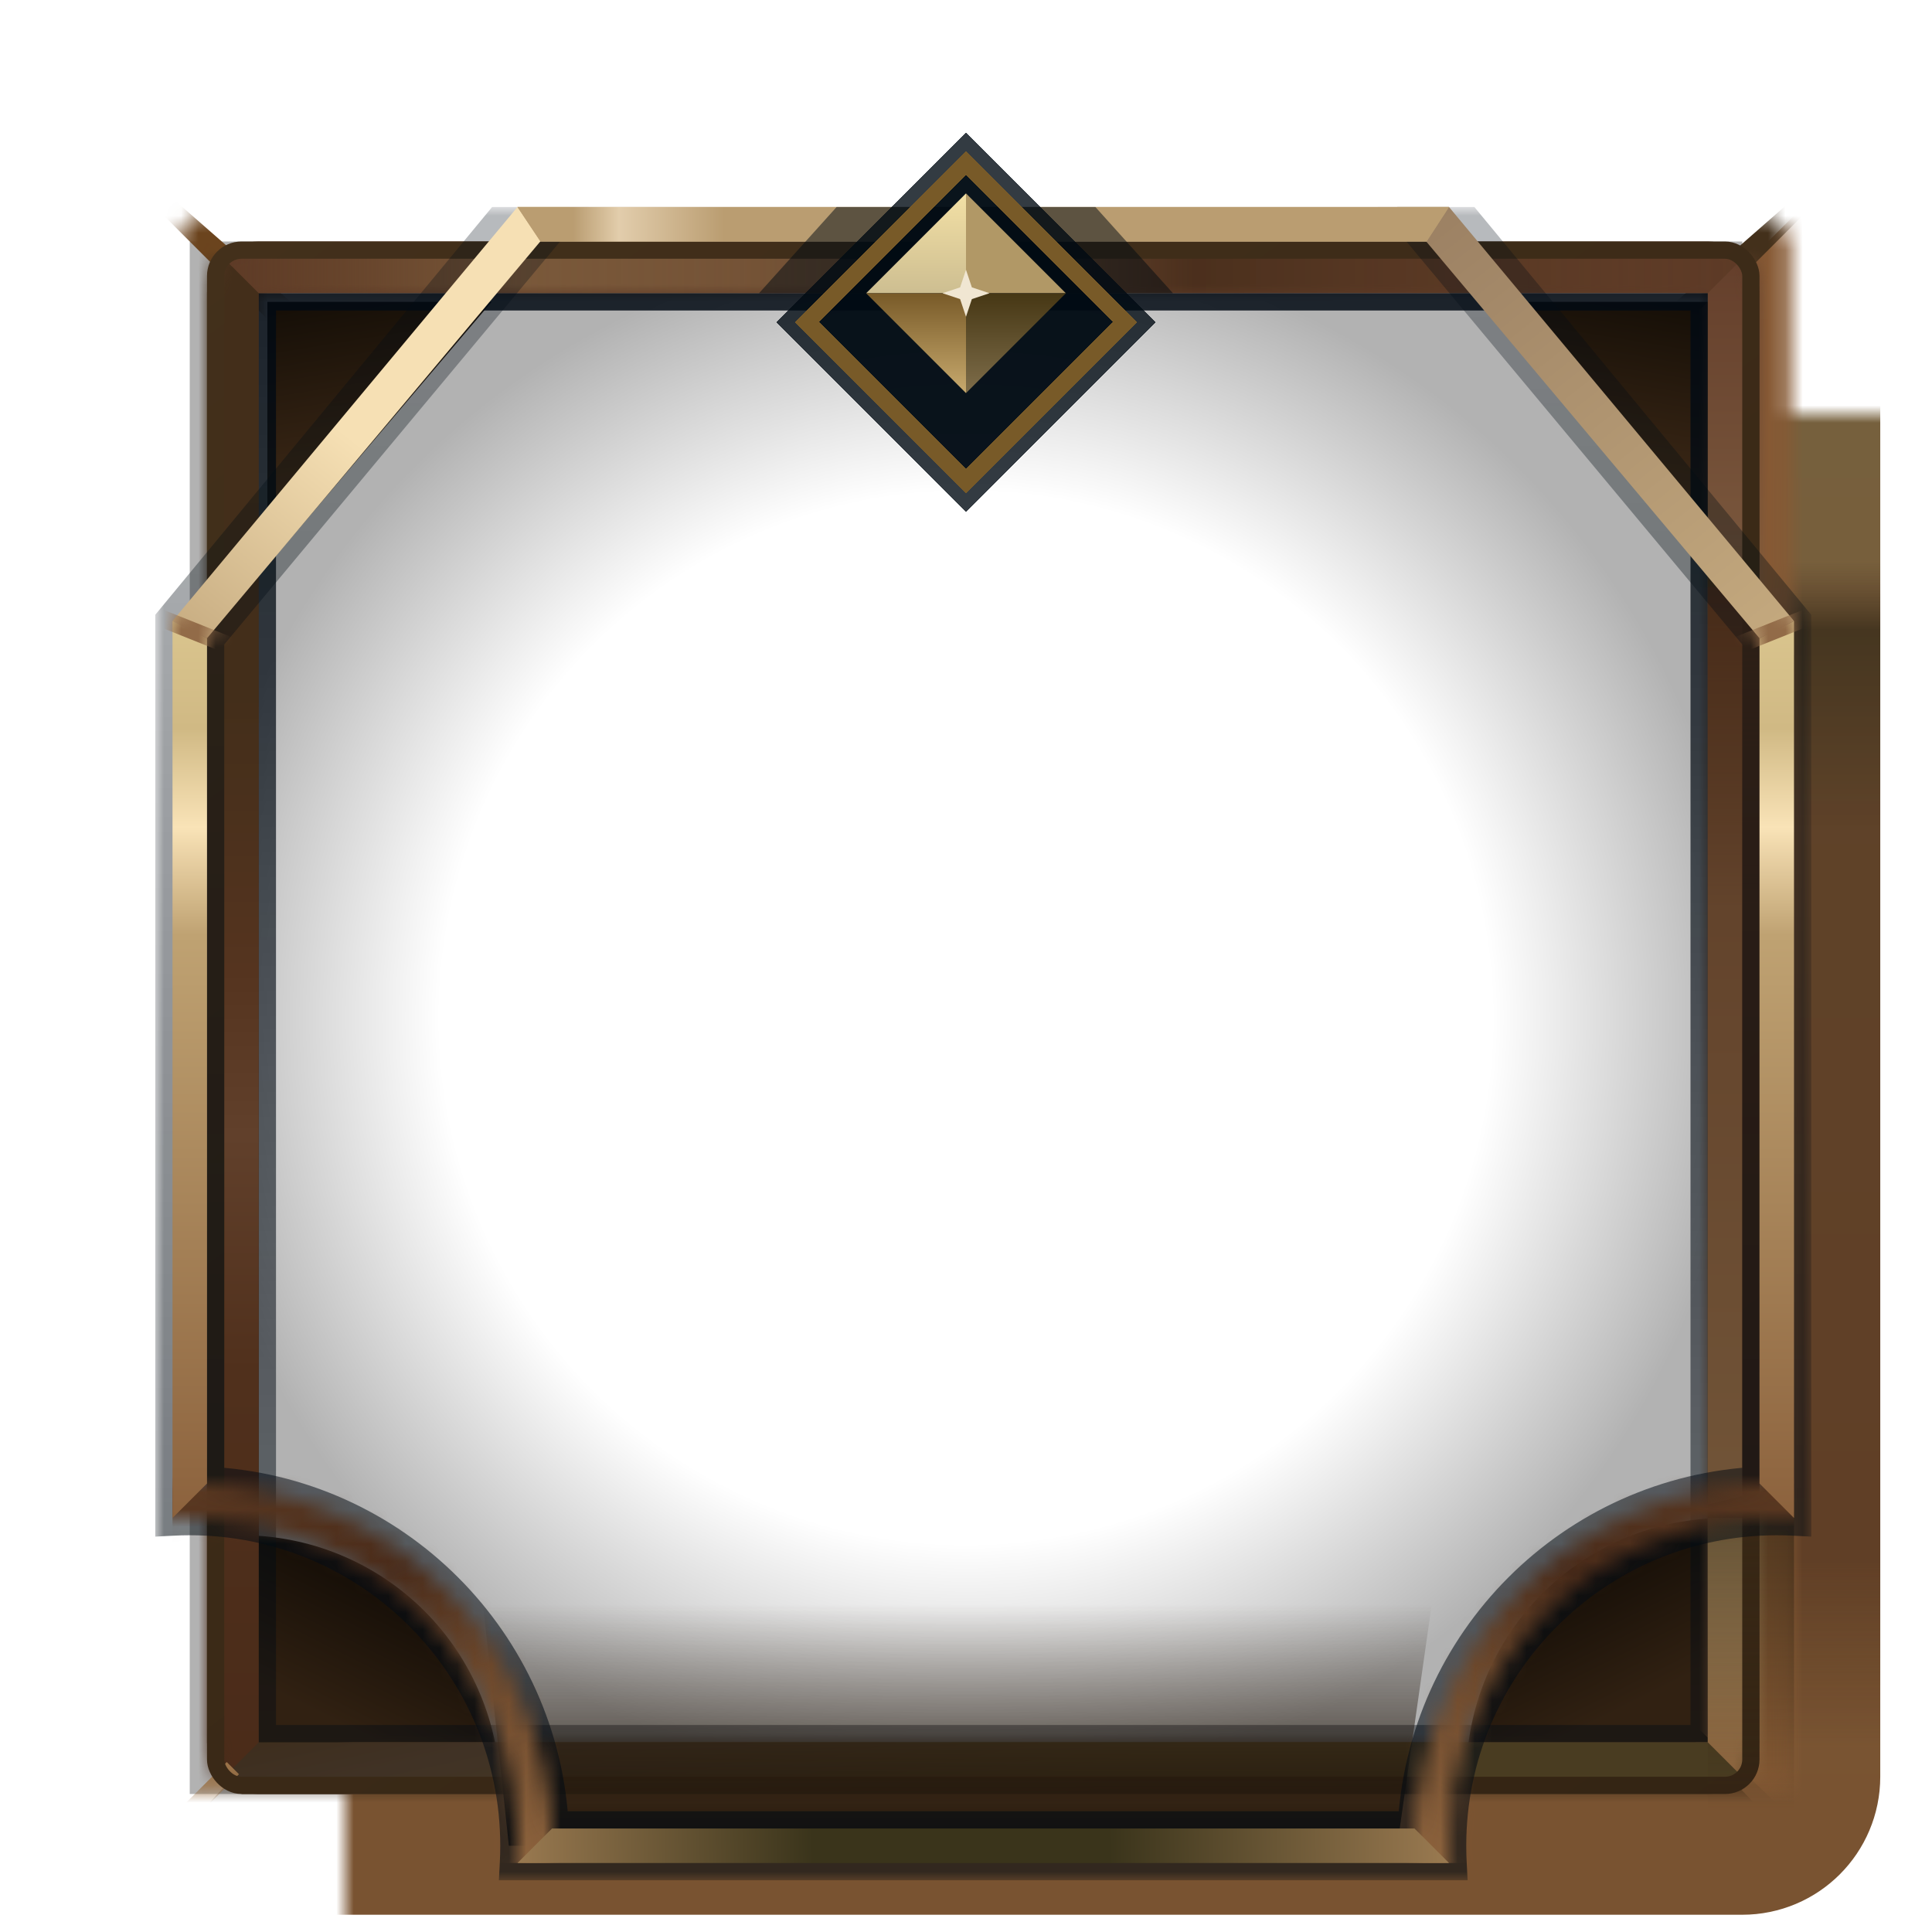 <svg width="112" height="112" viewBox="0 0 112 112" fill="none" xmlns="http://www.w3.org/2000/svg">
<g clip-path="url(#clip0_5519_4182)">
<rect opacity="0.3" x="11" y="14" width="90" height="90" fill="url(#paint0_radial_5519_4182)"/>
<path d="M29 104C29 102.03 28.612 100.08 27.858 98.26C27.104 96.44 26 94.786 24.607 93.393C23.214 92.001 21.56 90.896 19.74 90.142C17.92 89.388 15.97 89 14 89L14 104H29Z" fill="url(#paint1_linear_5519_4182)"/>
<path d="M85 103C85 101.03 85.388 99.08 86.142 97.26C86.896 95.44 88.001 93.786 89.393 92.393C90.786 91.001 92.44 89.896 94.26 89.142C96.08 88.388 98.03 88 100 88L100 103H85Z" fill="url(#paint2_linear_5519_4182)"/>
<path d="M28.5 17.5L15.5 32.794V17.5H28.5Z" fill="url(#paint3_linear_5519_4182)"/>
<path d="M86.5 17.5L99.5 32.794V17.5H86.5Z" fill="url(#paint4_linear_5519_4182)"/>
<mask id="path-6-inside-1_5519_4182" fill="white">
<rect x="10" y="12" width="94" height="94" rx="3"/>
</mask>
<rect x="10" y="12" width="94" height="94" rx="3" stroke="url(#paint5_linear_5519_4182)" stroke-width="10" mask="url(#path-6-inside-1_5519_4182)"/>
<g opacity="0.64">
<mask id="path-7-inside-2_5519_4182" fill="white">
<rect x="10" y="12" width="94" height="94" rx="3"/>
</mask>
<rect x="10" y="12" width="94" height="94" rx="3" stroke="url(#paint6_linear_5519_4182)" stroke-opacity="0.81" stroke-width="10" mask="url(#path-7-inside-2_5519_4182)"/>
</g>
<mask id="mask0_5519_4182" style="mask-type:alpha" maskUnits="userSpaceOnUse" x="10" y="12" width="94" height="94">
<mask id="path-8-inside-3_5519_4182" fill="white">
<rect x="10" y="12" width="94" height="94" rx="3"/>
</mask>
<rect x="10" y="12" width="94" height="94" rx="3" stroke="url(#paint7_linear_5519_4182)" stroke-width="10" mask="url(#path-8-inside-3_5519_4182)"/>
</mask>
<g mask="url(#mask0_5519_4182)">
<path d="M56.5 60L104.5 12V106L56.5 60Z" fill="url(#paint8_linear_5519_4182)"/>
</g>
<mask id="mask1_5519_4182" style="mask-type:alpha" maskUnits="userSpaceOnUse" x="10" y="12" width="94" height="94">
<mask id="path-10-inside-4_5519_4182" fill="white">
<rect x="10" y="12" width="94" height="94" rx="3"/>
</mask>
<rect x="10" y="12" width="94" height="94" rx="3" stroke="url(#paint9_linear_5519_4182)" stroke-width="10" mask="url(#path-10-inside-4_5519_4182)"/>
</mask>
<g mask="url(#mask1_5519_4182)">
<g opacity="0.63" filter="url(#filter0_f_5519_4182)">
<path d="M55.957 57L106 109L8 109L55.957 57Z" fill="#322313"/>
</g>
</g>
<mask id="mask2_5519_4182" style="mask-type:alpha" maskUnits="userSpaceOnUse" x="10" y="12" width="94" height="94">
<mask id="path-12-inside-5_5519_4182" fill="white">
<rect x="10" y="12" width="94" height="94" rx="3"/>
</mask>
<rect x="10" y="12" width="94" height="94" rx="3" stroke="url(#paint10_linear_5519_4182)" stroke-width="10" mask="url(#path-12-inside-5_5519_4182)"/>
</mask>
<g mask="url(#mask2_5519_4182)">
<g filter="url(#filter1_f_5519_4182)">
<path d="M92 22L104 11.5L105 12L93.5 23.5L92 22Z" fill="#43301B"/>
</g>
<g filter="url(#filter2_f_5519_4182)">
<path d="M22 22L10 11.5L9 12L20.5 23.5L22 22Z" fill="#6B441E"/>
</g>
</g>
<path d="M13.5 17C13.5 16.172 14.172 15.5 15 15.5H99C99.828 15.5 100.5 16.172 100.5 17V101C100.5 101.828 99.828 102.5 99 102.5H15C14.172 102.5 13.5 101.828 13.5 101V17Z" stroke="url(#paint11_linear_5519_4182)" stroke-width="3"/>
<mask id="mask3_5519_4182" style="mask-type:alpha" maskUnits="userSpaceOnUse" x="12" y="14" width="90" height="90">
<path d="M13.5 17C13.5 16.172 14.172 15.5 15 15.5H99C99.828 15.5 100.5 16.172 100.5 17V101C100.5 101.828 99.828 102.5 99 102.5H15C14.172 102.5 13.5 101.828 13.5 101V17Z" stroke="url(#paint12_linear_5519_4182)" stroke-width="3"/>
</mask>
<g mask="url(#mask3_5519_4182)">
<path d="M15.5 17.5L12 14H102L98.5 17.5H15.5Z" fill="url(#paint13_linear_5519_4182)"/>
</g>
<mask id="mask4_5519_4182" style="mask-type:alpha" maskUnits="userSpaceOnUse" x="12" y="14" width="90" height="90">
<path d="M13.5 17C13.5 16.172 14.172 15.5 15 15.5H99C99.828 15.5 100.5 16.172 100.5 17V101C100.5 101.828 99.828 102.5 99 102.5H15C14.172 102.5 13.5 101.828 13.5 101V17Z" fill="url(#paint14_linear_5519_4182)" stroke="url(#paint15_linear_5519_4182)" stroke-width="3"/>
</mask>
<g mask="url(#mask4_5519_4182)">
<path d="M11.5 104.5L15 101V17L11.5 13.5V104.5Z" fill="url(#paint16_linear_5519_4182)"/>
</g>
<mask id="mask5_5519_4182" style="mask-type:alpha" maskUnits="userSpaceOnUse" x="12" y="14" width="90" height="90">
<path d="M100.5 17C100.5 16.172 99.828 15.5 99 15.5H15C14.172 15.5 13.5 16.172 13.5 17V101C13.5 101.828 14.172 102.5 15 102.5H99C99.828 102.5 100.5 101.828 100.5 101V17Z" fill="url(#paint17_linear_5519_4182)" stroke="url(#paint18_linear_5519_4182)" stroke-width="3"/>
</mask>
<g mask="url(#mask5_5519_4182)">
<path d="M102.5 104.5L99 101V17L102.5 13.5V104.5Z" fill="url(#paint19_linear_5519_4182)"/>
</g>
<mask id="mask6_5519_4182" style="mask-type:alpha" maskUnits="userSpaceOnUse" x="10" y="12" width="94" height="94">
<mask id="path-22-inside-6_5519_4182" fill="white">
<rect x="10" y="12" width="94" height="94" rx="3"/>
</mask>
<rect x="10" y="12" width="94" height="94" rx="3" stroke="url(#paint20_linear_5519_4182)" stroke-width="10" mask="url(#path-22-inside-6_5519_4182)"/>
</mask>
<g mask="url(#mask6_5519_4182)">
<g filter="url(#filter3_f_5519_4182)">
<path d="M13.5 102.5L10.5 105.5" stroke="#9A7248"/>
</g>
</g>
<rect x="12.5" y="14.5" width="89" height="89" rx="1.5" stroke="url(#paint21_linear_5519_4182)"/>
<rect x="15.5" y="17.5" width="83" height="83" stroke="url(#paint22_linear_5519_4182)"/>
<path d="M104 38L99 32V52.5H104V38Z" fill="url(#paint23_linear_5519_4182)"/>
<rect opacity="0.66" x="99" y="34" width="3" height="54" fill="#4A2B19"/>
<path d="M29.5 107L28 93H83L81 107H29.5Z" fill="url(#paint24_linear_5519_4182)"/>
<path d="M99 87.226L104 86V105H99V87.226Z" fill="url(#paint25_linear_5519_4182)"/>
<g opacity="0.7">
<mask id="path-30-outside-7_5519_4182" maskUnits="userSpaceOnUse" x="9" y="12" width="96" height="97" fill="black">
<rect fill="white" x="9" y="12" width="96" height="97"/>
<path fill-rule="evenodd" clip-rule="evenodd" d="M29 13L10 36V86.023V88V88.026C10.331 88.009 10.665 88 11 88C21.493 88 30 96.507 30 107C30 107.335 29.991 107.669 29.974 108H30H31.977H82.023H84H84.026C84.009 107.669 84 107.335 84 107C84 96.507 92.507 88 103 88C103.335 88 103.669 88.009 104 88.026V88V86.023V36L85 13H82L102 37V86L102.022 86.022C91.202 86.518 82.518 95.202 82.022 106.022L82 106H32L31.978 106.022C31.482 95.202 22.798 86.518 11.978 86.022L12 86V37L32 13H29Z"/>
</mask>
<path d="M10 36L9.229 35.363L9 35.64V36H10ZM29 13V12H28.529L28.229 12.363L29 13ZM10 88.026H9V89.079L10.052 89.025L10 88.026ZM29.974 108L28.976 107.948L28.921 109H29.974V108ZM84.026 108V109H85.079L85.025 107.948L84.026 108ZM104 88.026L103.948 89.025L105 89.079V88.026H104ZM104 36H105V35.64L104.771 35.363L104 36ZM85 13L85.771 12.363L85.471 12H85V13ZM82 13V12H79.865L81.232 13.64L82 13ZM102 37H103V36.638L102.768 36.36L102 37ZM102 86H101V86.414L101.293 86.707L102 86ZM102.022 86.022L102.068 87.021L104.332 86.918L102.729 85.315L102.022 86.022ZM82.022 106.022L81.315 106.729L82.918 108.332L83.021 106.068L82.022 106.022ZM82 106L82.707 105.293L82.414 105H82V106ZM32 106V105H31.586L31.293 105.293L32 106ZM31.978 106.022L30.979 106.068L31.082 108.332L32.685 106.729L31.978 106.022ZM11.978 86.022L11.271 85.315L9.668 86.918L11.932 87.021L11.978 86.022ZM12 86L12.707 86.707L13 86.414V86H12ZM12 37L11.232 36.36L11 36.638V37H12ZM32 13L32.768 13.64L34.135 12H32V13ZM10.771 36.637L29.771 13.637L28.229 12.363L9.229 35.363L10.771 36.637ZM11 86.023V36H9V86.023H11ZM11 88V86.023H9V88H11ZM11 88.026V88H9V88.026H11ZM11 87C10.647 87 10.297 87.009 9.948 87.027L10.052 89.025C10.366 89.008 10.682 89 11 89V87ZM31 107C31 95.954 22.046 87 11 87V89C20.941 89 29 97.059 29 107H31ZM30.973 108.052C30.991 107.703 31 107.353 31 107H29C29 107.318 28.992 107.634 28.976 107.948L30.973 108.052ZM30 107H29.974V109H30V107ZM31.977 107H30V109H31.977V107ZM82.023 107H31.977V109H82.023V107ZM84 107H82.023V109H84V107ZM84.026 107H84V109H84.026V107ZM83 107C83 107.353 83.009 107.703 83.027 108.052L85.025 107.948C85.008 107.634 85 107.318 85 107H83ZM103 87C91.954 87 83 95.954 83 107H85C85 97.059 93.059 89 103 89V87ZM104.052 87.027C103.703 87.009 103.353 87 103 87V89C103.318 89 103.634 89.008 103.948 89.025L104.052 87.027ZM103 88V88.026H105V88H103ZM103 86.023V88H105V86.023H103ZM103 36V86.023H105V36H103ZM84.229 13.637L103.229 36.637L104.771 35.363L85.771 12.363L84.229 13.637ZM82 14H85V12H82V14ZM102.768 36.36L82.768 12.36L81.232 13.64L101.232 37.64L102.768 36.36ZM103 86V37H101V86H103ZM102.729 85.315L102.707 85.293L101.293 86.707L101.315 86.73L102.729 85.315ZM83.021 106.068C83.493 95.764 91.764 87.493 102.068 87.021L101.977 85.023C90.64 85.543 81.543 94.64 81.023 105.977L83.021 106.068ZM81.293 106.707L81.315 106.729L82.73 105.315L82.707 105.293L81.293 106.707ZM32 107H82V105H32V107ZM32.685 106.729L32.707 106.707L31.293 105.293L31.27 105.315L32.685 106.729ZM11.932 87.021C22.236 87.493 30.506 95.764 30.979 106.068L32.977 105.977C32.457 94.64 23.36 85.543 12.023 85.023L11.932 87.021ZM11.293 85.293L11.271 85.315L12.685 86.73L12.707 86.707L11.293 85.293ZM11 37V86H13V37H11ZM31.232 12.36L11.232 36.36L12.768 37.64L32.768 13.64L31.232 12.36ZM29 14H32V12H29V14Z" fill="url(#paint26_linear_5519_4182)" mask="url(#path-30-outside-7_5519_4182)"/>
</g>
<mask id="mask7_5519_4182" style="mask-type:alpha" maskUnits="userSpaceOnUse" x="-10" y="86" width="42" height="42">
<circle cx="11" cy="107" r="20" stroke="black" stroke-width="2"/>
</mask>
<g mask="url(#mask7_5519_4182)">
<path d="M10 108V85.5H34V108H10Z" fill="url(#paint27_linear_5519_4182)"/>
</g>
<path d="M10 36L12 37V86L10 88V36Z" fill="url(#paint28_linear_5519_4182)"/>
<path d="M30 12L10 36L12 37L33 12H30Z" fill="url(#paint29_linear_5519_4182)"/>
<mask id="mask8_5519_4182" style="mask-type:alpha" maskUnits="userSpaceOnUse" x="10" y="10" width="24" height="78">
<path fill-rule="evenodd" clip-rule="evenodd" d="M10 36L31 10H34L12 37V86L10 88V36Z" fill="url(#paint30_linear_5519_4182)"/>
</mask>
<g mask="url(#mask8_5519_4182)">
<g filter="url(#filter4_f_5519_4182)">
<path d="M8.5 35.5L13.5 37.5" stroke="#926B48"/>
</g>
</g>
<mask id="mask9_5519_4182" style="mask-type:alpha" maskUnits="userSpaceOnUse" x="82" y="86" width="42" height="42">
<circle cx="21" cy="21" r="20" transform="matrix(-1 0 0 1 124 86)" stroke="black" stroke-width="2"/>
</mask>
<g mask="url(#mask9_5519_4182)">
<path d="M104 108V85.5H80V108H104Z" fill="url(#paint31_linear_5519_4182)"/>
</g>
<path d="M104 36L102 37V86L104 88V36Z" fill="url(#paint32_linear_5519_4182)"/>
<path d="M84 12L104 36L102 37L81 12H84Z" fill="url(#paint33_linear_5519_4182)"/>
<mask id="mask10_5519_4182" style="mask-type:alpha" maskUnits="userSpaceOnUse" x="80" y="10" width="24" height="78">
<path fill-rule="evenodd" clip-rule="evenodd" d="M104 36L83 10H80L102 37V86L104 88V36Z" fill="url(#paint34_linear_5519_4182)"/>
</mask>
<g mask="url(#mask10_5519_4182)">
<g filter="url(#filter5_f_5519_4182)">
<path d="M105.5 35.5L100.5 37.5" stroke="#926B48"/>
</g>
</g>
<path d="M82 106L84 108L30 108L32 106L82 106Z" fill="url(#paint35_linear_5519_4182)"/>
<path d="M30 12H84L82.7 14H31.334L30 12Z" fill="#BA9D71"/>
<path d="M30 12H84L82.7 14H31.334L30 12Z" fill="url(#paint36_linear_5519_4182)"/>
<path opacity="0.5" fill-rule="evenodd" clip-rule="evenodd" d="M44 17L48.5 12H56H63.5L68 17H56H44Z" fill="url(#paint37_linear_5519_4182)"/>
<g filter="url(#filter6_d_5519_4182)">
<rect x="56" y="6" width="15.556" height="15.556" transform="rotate(45 56 6)" fill="#010A13" fill-opacity="0.8" shape-rendering="crispEdges"/>
</g>
<g filter="url(#filter7_d_5519_4182)">
<rect x="56" y="7.076" width="14.034" height="14.034" transform="rotate(45 56 7.076)" fill="#010A13" fill-opacity="0.8" shape-rendering="crispEdges"/>
<rect x="56" y="7.783" width="13.034" height="13.034" transform="rotate(45 56 7.783)" stroke="#785A28" shape-rendering="crispEdges"/>
</g>
<path d="M56 11.211V17H61.789L56 11.211Z" fill="#B19866"/>
<path d="M56 17H50.211L56 11.211V17Z" fill="url(#paint38_linear_5519_4182)"/>
<path d="M61.789 17L56 22.789V17H61.789Z" fill="url(#paint39_linear_5519_4182)"/>
<path d="M56 17H50.211L56 22.789V17Z" fill="url(#paint40_linear_5519_4182)"/>
<path d="M56 15.638L55.659 16.659L54.638 17L55.659 17.34L56 18.362L56.34 17.34L57.362 17L56.34 16.659L56 15.638Z" fill="#F0E6D2"/>
</g>
<defs>
<filter id="filter0_f_5519_4182" x="6" y="55" width="102" height="56" filterUnits="userSpaceOnUse" color-interpolation-filters="sRGB">
<feFlood flood-opacity="0" result="BackgroundImageFix"/>
<feBlend mode="normal" in="SourceGraphic" in2="BackgroundImageFix" result="shape"/>
<feGaussianBlur stdDeviation="1" result="effect1_foregroundBlur_5519_4182"/>
</filter>
<filter id="filter1_f_5519_4182" x="91" y="10.5" width="15" height="14" filterUnits="userSpaceOnUse" color-interpolation-filters="sRGB">
<feFlood flood-opacity="0" result="BackgroundImageFix"/>
<feBlend mode="normal" in="SourceGraphic" in2="BackgroundImageFix" result="shape"/>
<feGaussianBlur stdDeviation="0.5" result="effect1_foregroundBlur_5519_4182"/>
</filter>
<filter id="filter2_f_5519_4182" x="8" y="10.5" width="15" height="14" filterUnits="userSpaceOnUse" color-interpolation-filters="sRGB">
<feFlood flood-opacity="0" result="BackgroundImageFix"/>
<feBlend mode="normal" in="SourceGraphic" in2="BackgroundImageFix" result="shape"/>
<feGaussianBlur stdDeviation="0.5" result="effect1_foregroundBlur_5519_4182"/>
</filter>
<filter id="filter3_f_5519_4182" x="8.146" y="100.146" width="7.707" height="7.707" filterUnits="userSpaceOnUse" color-interpolation-filters="sRGB">
<feFlood flood-opacity="0" result="BackgroundImageFix"/>
<feBlend mode="normal" in="SourceGraphic" in2="BackgroundImageFix" result="shape"/>
<feGaussianBlur stdDeviation="1" result="effect1_foregroundBlur_5519_4182"/>
</filter>
<filter id="filter4_f_5519_4182" x="7.314" y="34.036" width="7.372" height="4.928" filterUnits="userSpaceOnUse" color-interpolation-filters="sRGB">
<feFlood flood-opacity="0" result="BackgroundImageFix"/>
<feBlend mode="normal" in="SourceGraphic" in2="BackgroundImageFix" result="shape"/>
<feGaussianBlur stdDeviation="0.5" result="effect1_foregroundBlur_5519_4182"/>
</filter>
<filter id="filter5_f_5519_4182" x="99.314" y="34.036" width="7.372" height="4.928" filterUnits="userSpaceOnUse" color-interpolation-filters="sRGB">
<feFlood flood-opacity="0" result="BackgroundImageFix"/>
<feBlend mode="normal" in="SourceGraphic" in2="BackgroundImageFix" result="shape"/>
<feGaussianBlur stdDeviation="0.5" result="effect1_foregroundBlur_5519_4182"/>
</filter>
<filter id="filter6_d_5519_4182" x="43.917" y="6" width="24.167" height="24.75" filterUnits="userSpaceOnUse" color-interpolation-filters="sRGB">
<feFlood flood-opacity="0" result="BackgroundImageFix"/>
<feColorMatrix in="SourceAlpha" type="matrix" values="0 0 0 0 0 0 0 0 0 0 0 0 0 0 0 0 0 0 127 0" result="hardAlpha"/>
<feOffset dy="1.667"/>
<feGaussianBlur stdDeviation="0.542"/>
<feComposite in2="hardAlpha" operator="out"/>
<feColorMatrix type="matrix" values="0 0 0 0 0 0 0 0 0 0 0 0 0 0 0 0 0 0 0.55 0"/>
<feBlend mode="normal" in2="BackgroundImageFix" result="effect1_dropShadow_5519_4182"/>
<feBlend mode="normal" in="SourceGraphic" in2="effect1_dropShadow_5519_4182" result="shape"/>
</filter>
<filter id="filter7_d_5519_4182" x="44.993" y="7.076" width="22.014" height="22.598" filterUnits="userSpaceOnUse" color-interpolation-filters="sRGB">
<feFlood flood-opacity="0" result="BackgroundImageFix"/>
<feColorMatrix in="SourceAlpha" type="matrix" values="0 0 0 0 0 0 0 0 0 0 0 0 0 0 0 0 0 0 127 0" result="hardAlpha"/>
<feOffset dy="1.667"/>
<feGaussianBlur stdDeviation="0.542"/>
<feComposite in2="hardAlpha" operator="out"/>
<feColorMatrix type="matrix" values="0 0 0 0 0 0 0 0 0 0 0 0 0 0 0 0 0 0 0.55 0"/>
<feBlend mode="normal" in2="BackgroundImageFix" result="effect1_dropShadow_5519_4182"/>
<feBlend mode="normal" in="SourceGraphic" in2="effect1_dropShadow_5519_4182" result="shape"/>
</filter>
<radialGradient id="paint0_radial_5519_4182" cx="0" cy="0" r="1" gradientUnits="userSpaceOnUse" gradientTransform="translate(56 59) rotate(90) scale(45)">
<stop offset="0.675" stop-opacity="0"/>
<stop offset="1"/>
</radialGradient>
<linearGradient id="paint1_linear_5519_4182" x1="15" y1="103" x2="20.5" y2="92" gradientUnits="userSpaceOnUse">
<stop offset="0.391" stop-color="#312112"/>
<stop offset="1" stop-color="#181008"/>
</linearGradient>
<linearGradient id="paint2_linear_5519_4182" x1="99" y1="102" x2="93.5" y2="91" gradientUnits="userSpaceOnUse">
<stop offset="0.391" stop-color="#312112"/>
<stop offset="1" stop-color="#181008"/>
</linearGradient>
<linearGradient id="paint3_linear_5519_4182" x1="17.5" y1="17" x2="19.323" y2="28.206" gradientUnits="userSpaceOnUse">
<stop stop-color="#130D06"/>
<stop offset="1" stop-color="#3C2816"/>
</linearGradient>
<linearGradient id="paint4_linear_5519_4182" x1="97.5" y1="17" x2="95.677" y2="28.206" gradientUnits="userSpaceOnUse">
<stop stop-color="#130D06"/>
<stop offset="1" stop-color="#3C2816"/>
</linearGradient>
<linearGradient id="paint5_linear_5519_4182" x1="57" y1="12" x2="57" y2="106" gradientUnits="userSpaceOnUse">
<stop stop-color="#76623F"/>
<stop offset="1" stop-color="#795331"/>
</linearGradient>
<linearGradient id="paint6_linear_5519_4182" x1="57" y1="32.5" x2="57" y2="112" gradientUnits="userSpaceOnUse">
<stop stop-color="#4A2B19" stop-opacity="0"/>
<stop offset="0.05" stop-color="#181108"/>
<stop offset="0.202" stop-color="#4A2B19"/>
<stop offset="0.73" stop-color="#4A2B19"/>
<stop offset="0.866" stop-color="#4A2B19" stop-opacity="0"/>
</linearGradient>
<linearGradient id="paint7_linear_5519_4182" x1="57" y1="12" x2="57" y2="106" gradientUnits="userSpaceOnUse">
<stop stop-color="#AB8F5F"/>
<stop offset="1" stop-color="#795331"/>
</linearGradient>
<linearGradient id="paint8_linear_5519_4182" x1="80.5" y1="12" x2="80.5" y2="106" gradientUnits="userSpaceOnUse">
<stop stop-color="#865934"/>
<stop offset="1" stop-color="#865A34"/>
</linearGradient>
<linearGradient id="paint9_linear_5519_4182" x1="57" y1="12" x2="57" y2="106" gradientUnits="userSpaceOnUse">
<stop stop-color="#AB8F5F"/>
<stop offset="1" stop-color="#795331"/>
</linearGradient>
<linearGradient id="paint10_linear_5519_4182" x1="57" y1="12" x2="57" y2="106" gradientUnits="userSpaceOnUse">
<stop stop-color="#AB8F5F"/>
<stop offset="1" stop-color="#795331"/>
</linearGradient>
<linearGradient id="paint11_linear_5519_4182" x1="44" y1="44.5" x2="57" y2="104" gradientUnits="userSpaceOnUse">
<stop stop-color="#5D3A26"/>
<stop offset="0.759" stop-color="#3B2A17"/>
<stop offset="0.855" stop-color="#403225"/>
<stop offset="1" stop-color="#493C21"/>
</linearGradient>
<linearGradient id="paint12_linear_5519_4182" x1="44" y1="44.5" x2="57" y2="104" gradientUnits="userSpaceOnUse">
<stop stop-color="#5D3A26"/>
<stop offset="0.759" stop-color="#D7C28B"/>
<stop offset="0.855" stop-color="#946B42"/>
<stop offset="1" stop-color="#A7936B"/>
</linearGradient>
<linearGradient id="paint13_linear_5519_4182" x1="12" y1="15.75" x2="102" y2="15.75" gradientUnits="userSpaceOnUse">
<stop stop-color="#6F4D2D" stop-opacity="0"/>
<stop offset="0.2" stop-color="#7E5D3D" stop-opacity="0.875"/>
<stop offset="0.535" stop-color="#7E5D3D" stop-opacity="0.509"/>
<stop offset="0.635" stop-color="#301F0F" stop-opacity="0.399"/>
<stop offset="1" stop-color="#6F4D2D" stop-opacity="0"/>
</linearGradient>
<linearGradient id="paint14_linear_5519_4182" x1="57" y1="14" x2="57" y2="104" gradientUnits="userSpaceOnUse">
<stop offset="0.295" stop-color="#432E1A"/>
<stop offset="0.47" stop-color="#55341F"/>
<stop offset="0.575" stop-color="#61402B"/>
<stop offset="0.725" stop-color="#50301C"/>
<stop offset="1" stop-color="#4A2B19"/>
</linearGradient>
<linearGradient id="paint15_linear_5519_4182" x1="44" y1="44.5" x2="57" y2="104" gradientUnits="userSpaceOnUse">
<stop stop-color="#5D3A26"/>
<stop offset="0.759" stop-color="#D7C28B"/>
<stop offset="0.855" stop-color="#946B42"/>
<stop offset="1" stop-color="#A7936B"/>
</linearGradient>
<linearGradient id="paint16_linear_5519_4182" x1="13.25" y1="13.5" x2="13.25" y2="104.5" gradientUnits="userSpaceOnUse">
<stop offset="0.295" stop-color="#432E1A"/>
<stop offset="0.47" stop-color="#55341F"/>
<stop offset="0.575" stop-color="#61402B"/>
<stop offset="0.725" stop-color="#50301C"/>
<stop offset="1" stop-color="#4A2B19"/>
</linearGradient>
<linearGradient id="paint17_linear_5519_4182" x1="57" y1="14" x2="57" y2="104" gradientUnits="userSpaceOnUse">
<stop stop-color="#633D2A"/>
<stop offset="0.825" stop-color="#BEA675"/>
<stop offset="1" stop-color="#8E623B"/>
</linearGradient>
<linearGradient id="paint18_linear_5519_4182" x1="70" y1="44.5" x2="57" y2="104" gradientUnits="userSpaceOnUse">
<stop stop-color="#5D3A26"/>
<stop offset="0.759" stop-color="#D7C28B"/>
<stop offset="0.855" stop-color="#946B42"/>
<stop offset="1" stop-color="#A7936B"/>
</linearGradient>
<linearGradient id="paint19_linear_5519_4182" x1="100.75" y1="13.5" x2="100.75" y2="104.5" gradientUnits="userSpaceOnUse">
<stop stop-color="#633D2A"/>
<stop offset="0.825" stop-color="#BEA675"/>
<stop offset="1" stop-color="#8E623B"/>
</linearGradient>
<linearGradient id="paint20_linear_5519_4182" x1="57" y1="12" x2="57" y2="106" gradientUnits="userSpaceOnUse">
<stop stop-color="#AB8F5F"/>
<stop offset="1" stop-color="#795331"/>
</linearGradient>
<linearGradient id="paint21_linear_5519_4182" x1="20.5" y1="6.5" x2="104" y2="120" gradientUnits="userSpaceOnUse">
<stop stop-color="#43301B"/>
<stop offset="1" stop-color="#322313"/>
</linearGradient>
<linearGradient id="paint22_linear_5519_4182" x1="57" y1="17" x2="57" y2="101" gradientUnits="userSpaceOnUse">
<stop stop-color="#010A13" stop-opacity="0.85"/>
<stop offset="1" stop-color="#010A13" stop-opacity="0.4"/>
</linearGradient>
<linearGradient id="paint23_linear_5519_4182" x1="101.5" y1="32" x2="101.5" y2="52.5" gradientUnits="userSpaceOnUse">
<stop stop-color="#392815"/>
<stop offset="1" stop-color="#392815" stop-opacity="0"/>
</linearGradient>
<linearGradient id="paint24_linear_5519_4182" x1="55.5" y1="93" x2="55.5" y2="107" gradientUnits="userSpaceOnUse">
<stop stop-color="#23180D" stop-opacity="0"/>
<stop offset="1" stop-color="#23180D"/>
</linearGradient>
<linearGradient id="paint25_linear_5519_4182" x1="101.5" y1="79.871" x2="101.5" y2="105" gradientUnits="userSpaceOnUse">
<stop stop-color="#392815"/>
<stop offset="1" stop-color="#392815" stop-opacity="0"/>
</linearGradient>
<linearGradient id="paint26_linear_5519_4182" x1="57" y1="13" x2="57" y2="108" gradientUnits="userSpaceOnUse">
<stop stop-color="#010A13" stop-opacity="0.4"/>
<stop offset="1" stop-color="#010A13" stop-opacity="0.85"/>
</linearGradient>
<linearGradient id="paint27_linear_5519_4182" x1="13" y1="85" x2="26.5" y2="110.5" gradientUnits="userSpaceOnUse">
<stop stop-color="#5A3821"/>
<stop offset="0.35" stop-color="#4A2B19"/>
<stop offset="0.62" stop-color="#6E492C"/>
<stop offset="1" stop-color="#8D633D"/>
</linearGradient>
<linearGradient id="paint28_linear_5519_4182" x1="11" y1="36" x2="11" y2="88" gradientUnits="userSpaceOnUse">
<stop stop-color="#DAC58E"/>
<stop offset="0.12" stop-color="#D0B984"/>
<stop offset="0.23" stop-color="#F9E3B7"/>
<stop offset="0.35" stop-color="#BFA272"/>
<stop offset="1" stop-color="#8C623D"/>
</linearGradient>
<linearGradient id="paint29_linear_5519_4182" x1="34" y1="10" x2="11.5" y2="38.5" gradientUnits="userSpaceOnUse">
<stop offset="0.35" stop-color="#F6E0B4"/>
<stop offset="0.565" stop-color="#F6E0B4"/>
<stop offset="1" stop-color="#C5AA7F"/>
</linearGradient>
<linearGradient id="paint30_linear_5519_4182" x1="34" y1="10" x2="11.5" y2="38.5" gradientUnits="userSpaceOnUse">
<stop stop-color="#C5AA7F"/>
<stop offset="1" stop-color="#936D44"/>
</linearGradient>
<linearGradient id="paint31_linear_5519_4182" x1="101" y1="85" x2="87.5" y2="110.5" gradientUnits="userSpaceOnUse">
<stop stop-color="#5A3821"/>
<stop offset="0.35" stop-color="#4A2B19"/>
<stop offset="0.62" stop-color="#6E492C"/>
<stop offset="1" stop-color="#8D633D"/>
</linearGradient>
<linearGradient id="paint32_linear_5519_4182" x1="103" y1="36" x2="103" y2="88" gradientUnits="userSpaceOnUse">
<stop stop-color="#DAC58E"/>
<stop offset="0.12" stop-color="#D0B984"/>
<stop offset="0.23" stop-color="#F9E3B7"/>
<stop offset="0.35" stop-color="#BFA272"/>
<stop offset="1" stop-color="#8C623D"/>
</linearGradient>
<linearGradient id="paint33_linear_5519_4182" x1="80" y1="10" x2="102.5" y2="38.5" gradientUnits="userSpaceOnUse">
<stop stop-color="#977C60"/>
<stop offset="1" stop-color="#C5AA7F"/>
</linearGradient>
<linearGradient id="paint34_linear_5519_4182" x1="80" y1="10" x2="102.5" y2="38.5" gradientUnits="userSpaceOnUse">
<stop stop-color="#C5AA7F"/>
<stop offset="0.35" stop-color="#6B4630"/>
<stop offset="1" stop-color="#936D44"/>
</linearGradient>
<linearGradient id="paint35_linear_5519_4182" x1="28" y1="107" x2="86" y2="106" gradientUnits="userSpaceOnUse">
<stop stop-color="#A48156"/>
<stop offset="0.33" stop-color="#3A341B"/>
<stop offset="0.625" stop-color="#3A341B"/>
<stop offset="1" stop-color="#A48156"/>
</linearGradient>
<linearGradient id="paint36_linear_5519_4182" x1="30" y1="13" x2="84" y2="13" gradientUnits="userSpaceOnUse">
<stop offset="0.06" stop-color="#BA9D71"/>
<stop offset="0.109" stop-color="#E2CDAC"/>
<stop offset="0.222" stop-color="#BA9D71"/>
<stop offset="1" stop-color="#BA9D71"/>
</linearGradient>
<linearGradient id="paint37_linear_5519_4182" x1="44" y1="10.333" x2="68" y2="10.333" gradientUnits="userSpaceOnUse">
<stop stop-color="#010A13"/>
<stop offset="0.281" stop-color="#010A13"/>
<stop offset="0.709" stop-color="#010A13"/>
<stop offset="1" stop-color="#010A13"/>
</linearGradient>
<linearGradient id="paint38_linear_5519_4182" x1="53.105" y1="11.211" x2="53.105" y2="17" gradientUnits="userSpaceOnUse">
<stop stop-color="#F3E0A5"/>
<stop offset="1" stop-color="#CDBE91"/>
</linearGradient>
<linearGradient id="paint39_linear_5519_4182" x1="58.894" y1="17" x2="58.894" y2="22.789" gradientUnits="userSpaceOnUse">
<stop stop-color="#463714"/>
<stop offset="1" stop-color="#7E6D4A"/>
</linearGradient>
<linearGradient id="paint40_linear_5519_4182" x1="53.105" y1="17" x2="53.105" y2="22.789" gradientUnits="userSpaceOnUse">
<stop stop-color="#785A28"/>
<stop offset="1" stop-color="#C8AA6E"/>
</linearGradient>
<clipPath id="clip0_5519_4182">
<rect width="112" height="112" fill="white"/>
</clipPath>
</defs>
</svg>
